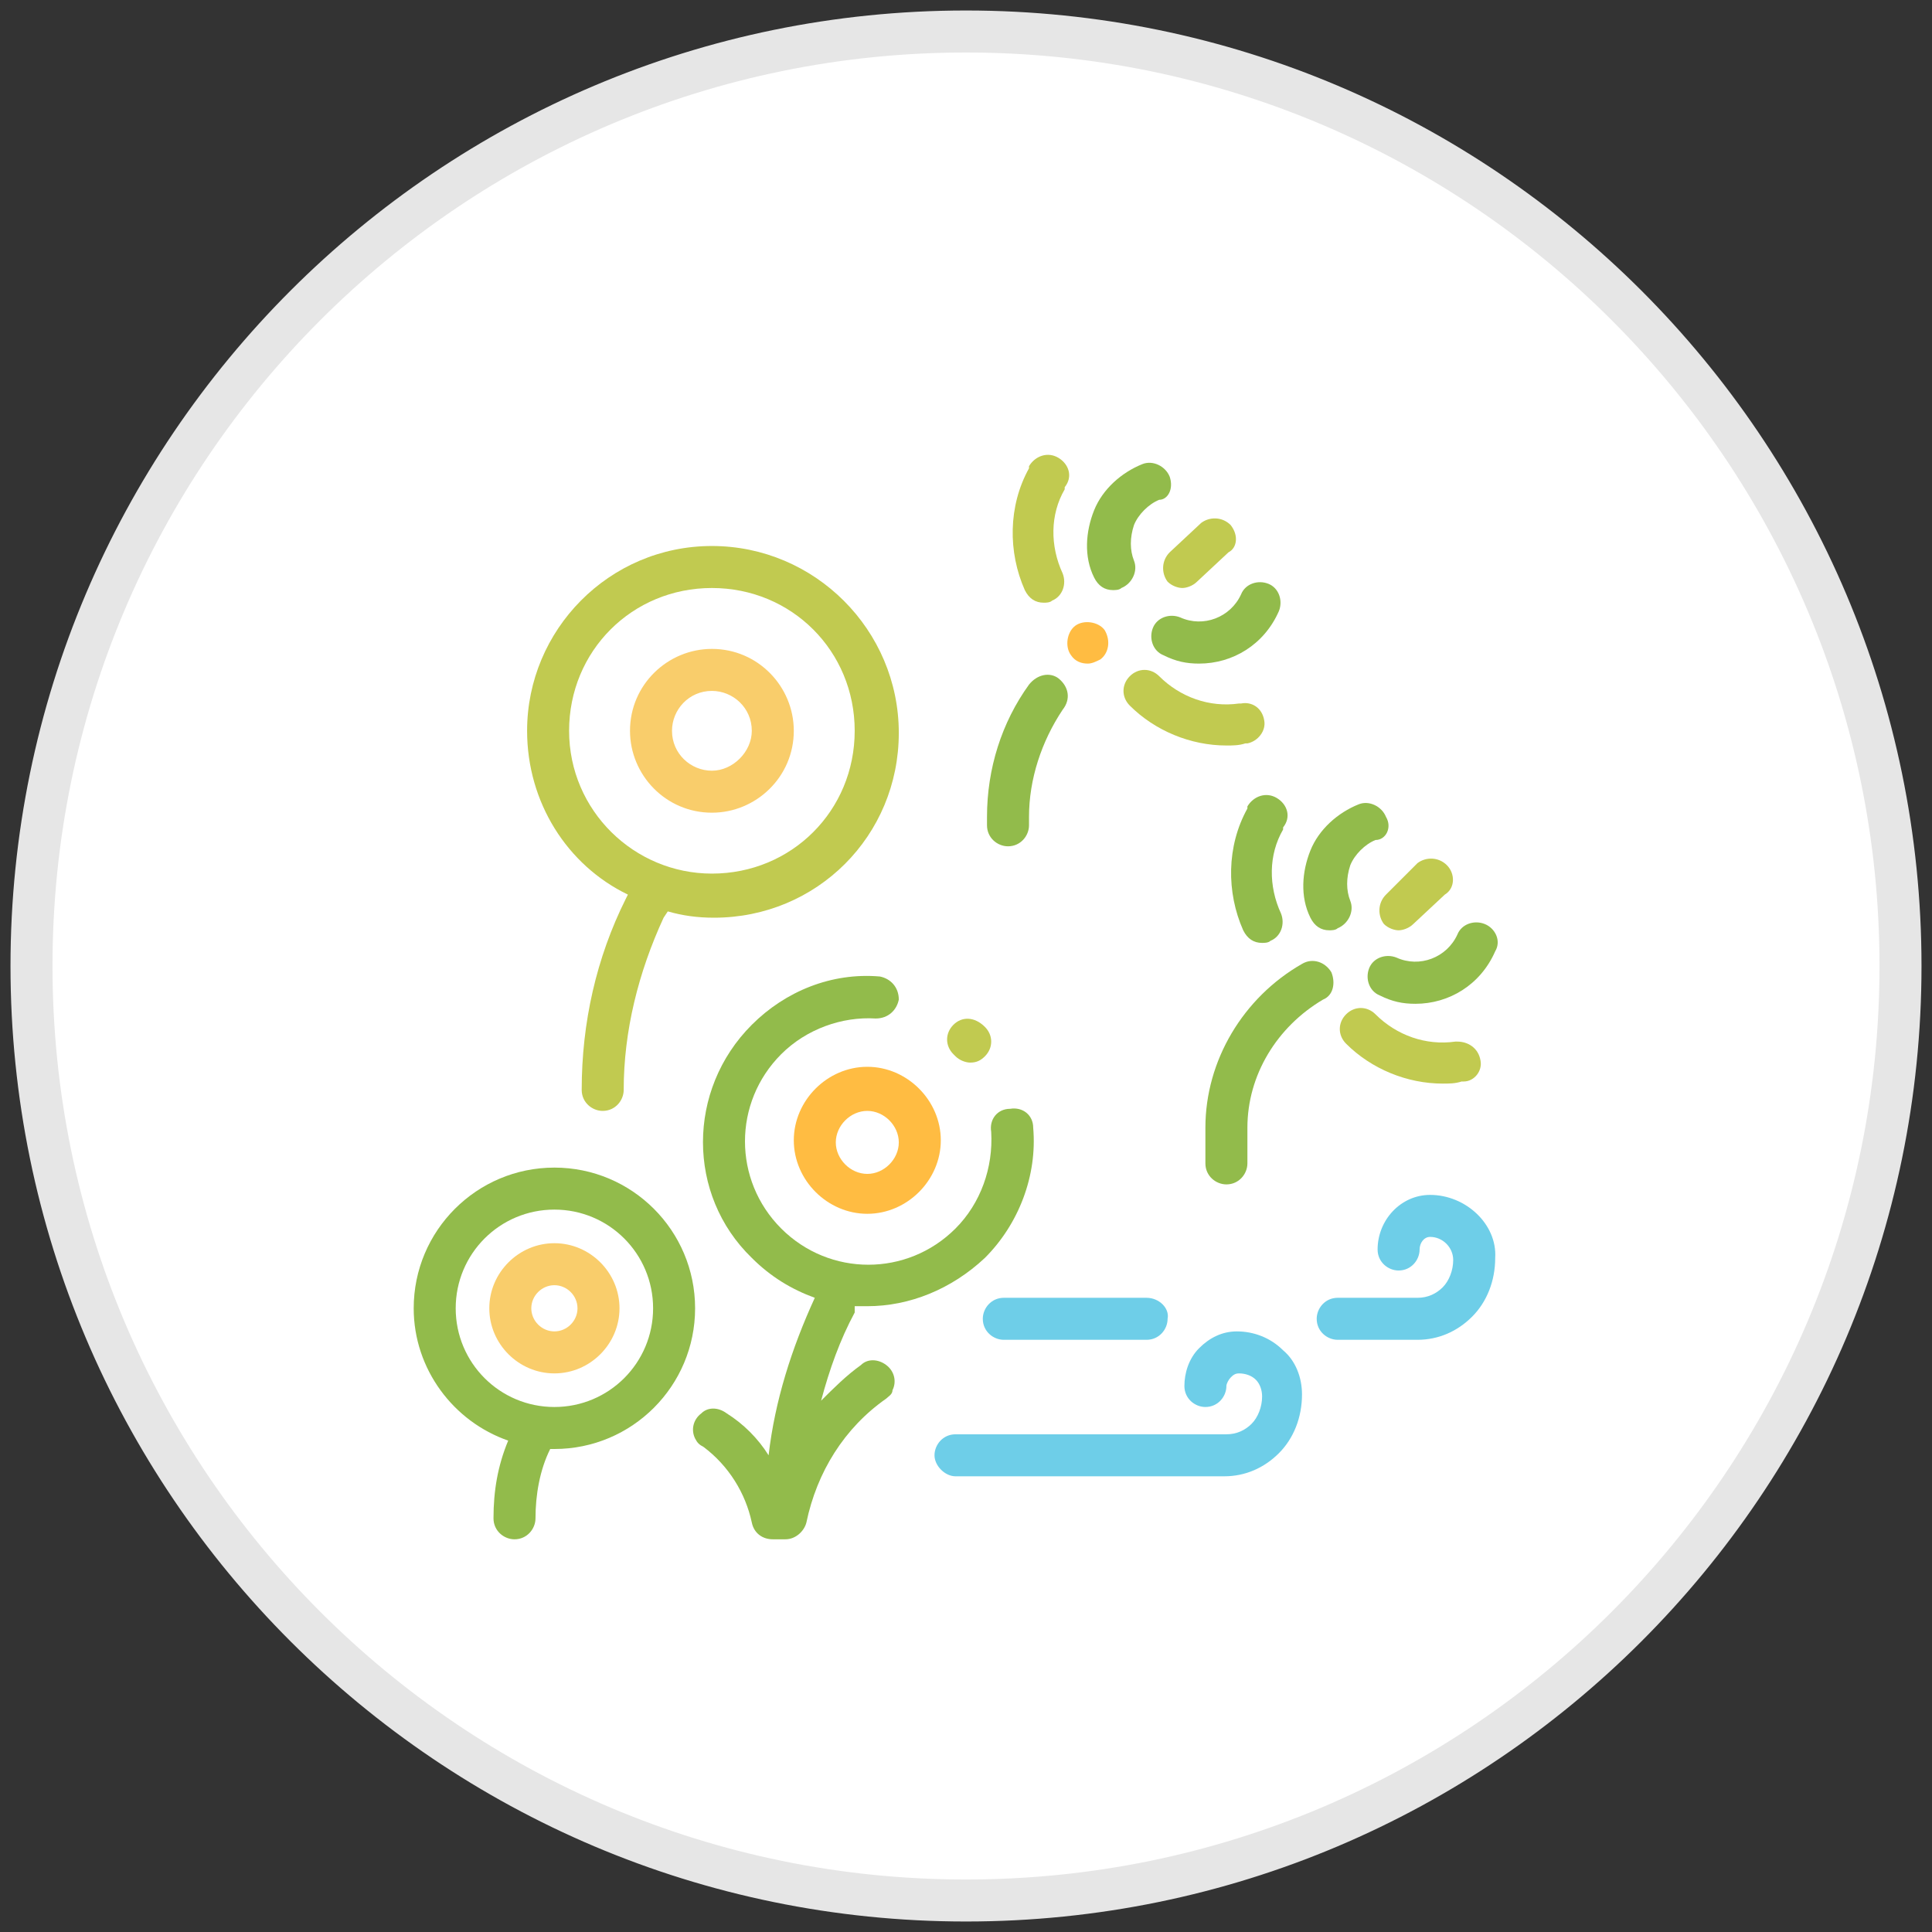 <svg height="92" viewBox="0 0 92 92" width="92" xmlns="http://www.w3.org/2000/svg"><rect x="0" y="0" width="92" height="92" fill="#333333" stroke="none"/><circle cx="46" cy="46" fill="#fff" r="44.5"/><path d="m46 91.5c-25.1 0-45.5-20.4-45.5-45.5s20.4-45.5 45.5-45.5 45.5 20.4 45.5 45.5-20.4 45.5-45.5 45.5zm0-89c-24 0-43.5 19.5-43.5 43.5s19.5 43.5 43.5 43.5 43.5-19.5 43.5-43.5-19.5-43.5-43.5-43.5z" fill="#e6e6e6"/><path d="m26.4 59.2c-1.7 0-3.1 1.4-3.1 3.1s1.4 3.1 3.1 3.1 3.1-1.4 3.1-3.1-1.4-3.1-3.1-3.1zm0 4.2c-.6 0-1.1-.5-1.1-1.1s.5-1.1 1.1-1.1 1.1.5 1.1 1.1-.5 1.1-1.1 1.1z" fill="#f9cd6b"/><path d="m26.4 55.6c-3.7 0-6.7 3-6.7 6.7 0 2.9 1.9 5.4 4.5 6.3-.5 1.2-.7 2.4-.7 3.7 0 .6.5 1 1 1 .6 0 1-.5 1-1 0-1.1.2-2.3.7-3.3h.2c3.7 0 6.7-3 6.7-6.7s-3-6.7-6.7-6.7zm0 11.4c-2.6 0-4.7-2.1-4.7-4.7s2.1-4.7 4.7-4.7 4.7 2.1 4.7 4.7-2.1 4.7-4.7 4.7z" fill="#92bb4b"/><path d="m41.3 50.8c-1.9 0-3.5 1.6-3.5 3.5s1.6 3.5 3.5 3.5 3.5-1.6 3.5-3.5-1.6-3.5-3.5-3.5zm0 5.1c-.8 0-1.5-.7-1.5-1.5s.7-1.5 1.5-1.5 1.5.7 1.5 1.5-.7 1.5-1.5 1.5z" fill="#ffbc42"/><path d="m46.9 48.9c-.5-.5-1.1-.5-1.5-.1s-.4 1 0 1.4c0 0 0 0 .1.1.2.2.5.3.7.3.3 0 .5-.1.7-.3.4-.4.4-1 0-1.4z" fill="#c1ca50"/><path d="m33.9 30.9c-2.1 0-3.9 1.7-3.9 3.9 0 2.1 1.7 3.9 3.9 3.9 2.1 0 3.9-1.7 3.9-3.9 0-2.1-1.7-3.9-3.9-3.9zm0 5.8c-1 0-1.9-.8-1.9-1.9 0-1 .8-1.9 1.9-1.9 1 0 1.9.8 1.9 1.9 0 1-.9 1.9-1.9 1.9z" fill="#f9cd6b"/><path d="m33.9 26c-4.9 0-8.8 4-8.8 8.8 0 3.4 1.9 6.4 4.8 7.8l-.1.2c-1.4 2.8-2.1 5.9-2.1 9.1 0 .6.5 1 1 1 .6 0 1-.5 1-1 0-2.8.7-5.6 1.9-8.2l.2-.3c.7.2 1.4.3 2.2.3 4.9 0 8.8-3.9 8.8-8.8s-4-8.9-8.9-8.9zm0 15.6c-3.7 0-6.8-3-6.8-6.8s3-6.8 6.8-6.8 6.8 3 6.8 6.8-3 6.8-6.8 6.8z" fill="#c1ca50"/><path d="m50.4 32.3c-.4-.3-1-.2-1.4.3-1.3 1.8-2 4-2 6.3v.4c0 .6.5 1 1 1 .6 0 1-.5 1-1v-.4c0-1.8.6-3.6 1.6-5.1.4-.5.3-1.1-.2-1.5z" fill="#92bb4b"/><path d="m52.6 30c-.3-.4-1-.5-1.4-.2-.4.3-.5 1-.2 1.4.2.3.5.4.8.4.2 0 .4-.1.6-.2.4-.3.5-.9.2-1.4z" fill="#ffbc42"/><path d="m50.4 21.8c-.5-.3-1.1-.1-1.4.4v.1c-1 1.8-1 4-.2 5.8.2.4.5.6.9.6.1 0 .3 0 .4-.1.5-.2.7-.8.5-1.3-.6-1.3-.6-2.8.1-4v-.1c.4-.5.2-1.1-.3-1.4z" fill="#c1ca50"/><path d="m60.2 34.3c-.1-.6-.6-.9-1.1-.8h-.1c-1.4.2-2.8-.3-3.8-1.3-.4-.4-1-.4-1.4 0s-.4 1 0 1.4c1.2 1.2 2.9 1.9 4.6 1.9.3 0 .6 0 .9-.1h.1c.5-.1.9-.6.8-1.1z" fill="#c1ca50"/><path d="m55.7 22.7c-.2-.5-.8-.8-1.3-.6-1 .4-1.9 1.2-2.3 2.2s-.5 2.2 0 3.2c.2.4.5.6.9.6.1 0 .3 0 .4-.1.5-.2.8-.8.6-1.3s-.2-1.1 0-1.7c.2-.5.7-1 1.2-1.2.4 0 .7-.5.5-1.1z" fill="#92bb4b"/><path d="m60.4 27.8c-.5-.2-1.1 0-1.3.5-.5 1.1-1.8 1.6-2.9 1.1-.5-.2-1.1 0-1.3.5s0 1.1.5 1.3c.6.3 1.1.4 1.7.4 1.6 0 3.1-.9 3.8-2.5.2-.5 0-1.1-.5-1.3z" fill="#92bb4b"/><path d="m58.6 25c-.4-.4-1-.4-1.4-.1l-1.5 1.4c-.4.4-.4 1-.1 1.4.2.2.5.3.7.3s.5-.1.7-.3l1.5-1.4c.4-.2.5-.8.1-1.3z" fill="#c1ca50"/><path d="m60.8 38c-.5-.3-1.1-.1-1.4.4v.1c-1 1.8-1 4-.2 5.8.2.4.5.6.9.6.1 0 .3 0 .4-.1.5-.2.7-.8.5-1.3-.6-1.3-.6-2.8.1-4v-.1c.4-.5.2-1.1-.3-1.4z" fill="#92bb4b"/><path d="m70.5 50.5c-.1-.6-.6-.9-1.1-.9h-.1c-1.4.2-2.8-.3-3.8-1.3-.4-.4-1-.4-1.4 0s-.4 1 0 1.4c1.2 1.2 2.9 1.9 4.6 1.9.3 0 .6 0 .9-.1h.1c.5 0 .9-.5.8-1z" fill="#c1ca50"/><path d="m66 38.9c-.2-.5-.8-.8-1.3-.6-1 .4-1.9 1.2-2.3 2.2s-.5 2.2 0 3.2c.2.4.5.6.9.6.1 0 .3 0 .4-.1.5-.2.8-.8.6-1.3s-.2-1.1 0-1.7c.2-.5.7-1 1.2-1.2.5 0 .8-.6.5-1.1z" fill="#92bb4b"/><path d="m70.7 44c-.5-.2-1.1 0-1.3.5-.5 1.1-1.8 1.6-2.9 1.1-.5-.2-1.1 0-1.3.5s0 1.1.5 1.3c.6.3 1.1.4 1.7.4 1.6 0 3.1-.9 3.8-2.5.3-.5 0-1.1-.5-1.3z" fill="#92bb4b"/><path d="m68.9 41.2c-.4-.4-1-.4-1.4-.1l-1.5 1.5c-.4.4-.4 1-.1 1.4.2.2.5.3.7.3s.5-.1.7-.3l1.5-1.4c.5-.3.5-1 .1-1.4z" fill="#c1ca50"/><path d="m63.4 46.3c-.3-.5-.9-.7-1.4-.4-2.8 1.6-4.6 4.6-4.6 7.8v1.7c0 .6.5 1 1 1 .6 0 1-.5 1-1v-1.7c0-2.5 1.4-4.8 3.6-6.1.5-.2.6-.8.4-1.3z" fill="#92bb4b"/><path d="m40.7 62.2h.6c2 0 4-.8 5.6-2.3 1.6-1.6 2.5-3.9 2.3-6.2 0-.6-.5-1-1.1-.9-.6 0-1 .5-.9 1.1.1 1.7-.5 3.4-1.7 4.6-2.3 2.3-6 2.3-8.3 0s-2.3-6 0-8.3c1.2-1.2 2.9-1.8 4.5-1.7.6 0 1-.4 1.1-.9 0-.6-.4-1-.9-1.1-2.3-.2-4.5.7-6.1 2.3-3.1 3.1-3.1 8.1 0 11.1.9.9 1.9 1.5 3 1.9-1.1 2.4-1.9 4.9-2.2 7.5-.5-.8-1.2-1.5-2-2-.4-.3-.9-.3-1.2 0-.4.3-.5.8-.3 1.2.1.2.2.3.4.4 1.2.9 2 2.2 2.3 3.6.1.5.5.8 1 .8h.6c.5 0 .9-.4 1-.8.5-2.4 1.8-4.5 3.8-5.9.1-.1.3-.2.3-.4.2-.4.1-.9-.3-1.2s-.9-.3-1.2 0c-.7.5-1.3 1.1-1.9 1.7.4-1.5.9-2.9 1.6-4.2z" fill="#92bb4b"/><g fill="#6ecee8"><path d="m68.1 56.9c-1.4 0-2.5 1.2-2.5 2.6 0 .6.5 1 1 1 .6 0 1-.5 1-1 0-.3.2-.6.5-.6.6 0 1.1.5 1.1 1.1 0 .5-.2 1-.5 1.3s-.7.5-1.2.5h-3.8c-.6 0-1 .5-1 1 0 .6.5 1 1 1h3.8c1 0 1.9-.4 2.6-1.1s1.1-1.7 1.1-2.8c.1-1.6-1.4-3-3.1-3z"/><path d="m61.1 64.3c-.6-.6-1.4-.9-2.2-.9-.7 0-1.3.3-1.8.8s-.7 1.2-.7 1.8.5 1 1 1c.6 0 1-.5 1-1 0-.1.1-.3.2-.4s.2-.2.4-.2c.3 0 .6.1.8.3s.3.5.3.8c0 .5-.2 1-.5 1.3s-.7.5-1.2.5h-12.9c-.6 0-1 .5-1 1s.5 1 1 1h12.8c1 0 1.9-.4 2.6-1.1s1.1-1.7 1.1-2.8c0-.8-.3-1.6-.9-2.1z"/><path d="m54.6 61.8h-6.8c-.6 0-1 .5-1 1 0 .6.5 1 1 1h6.8c.6 0 1-.5 1-1 .1-.5-.4-1-1-1z"/></g></svg>